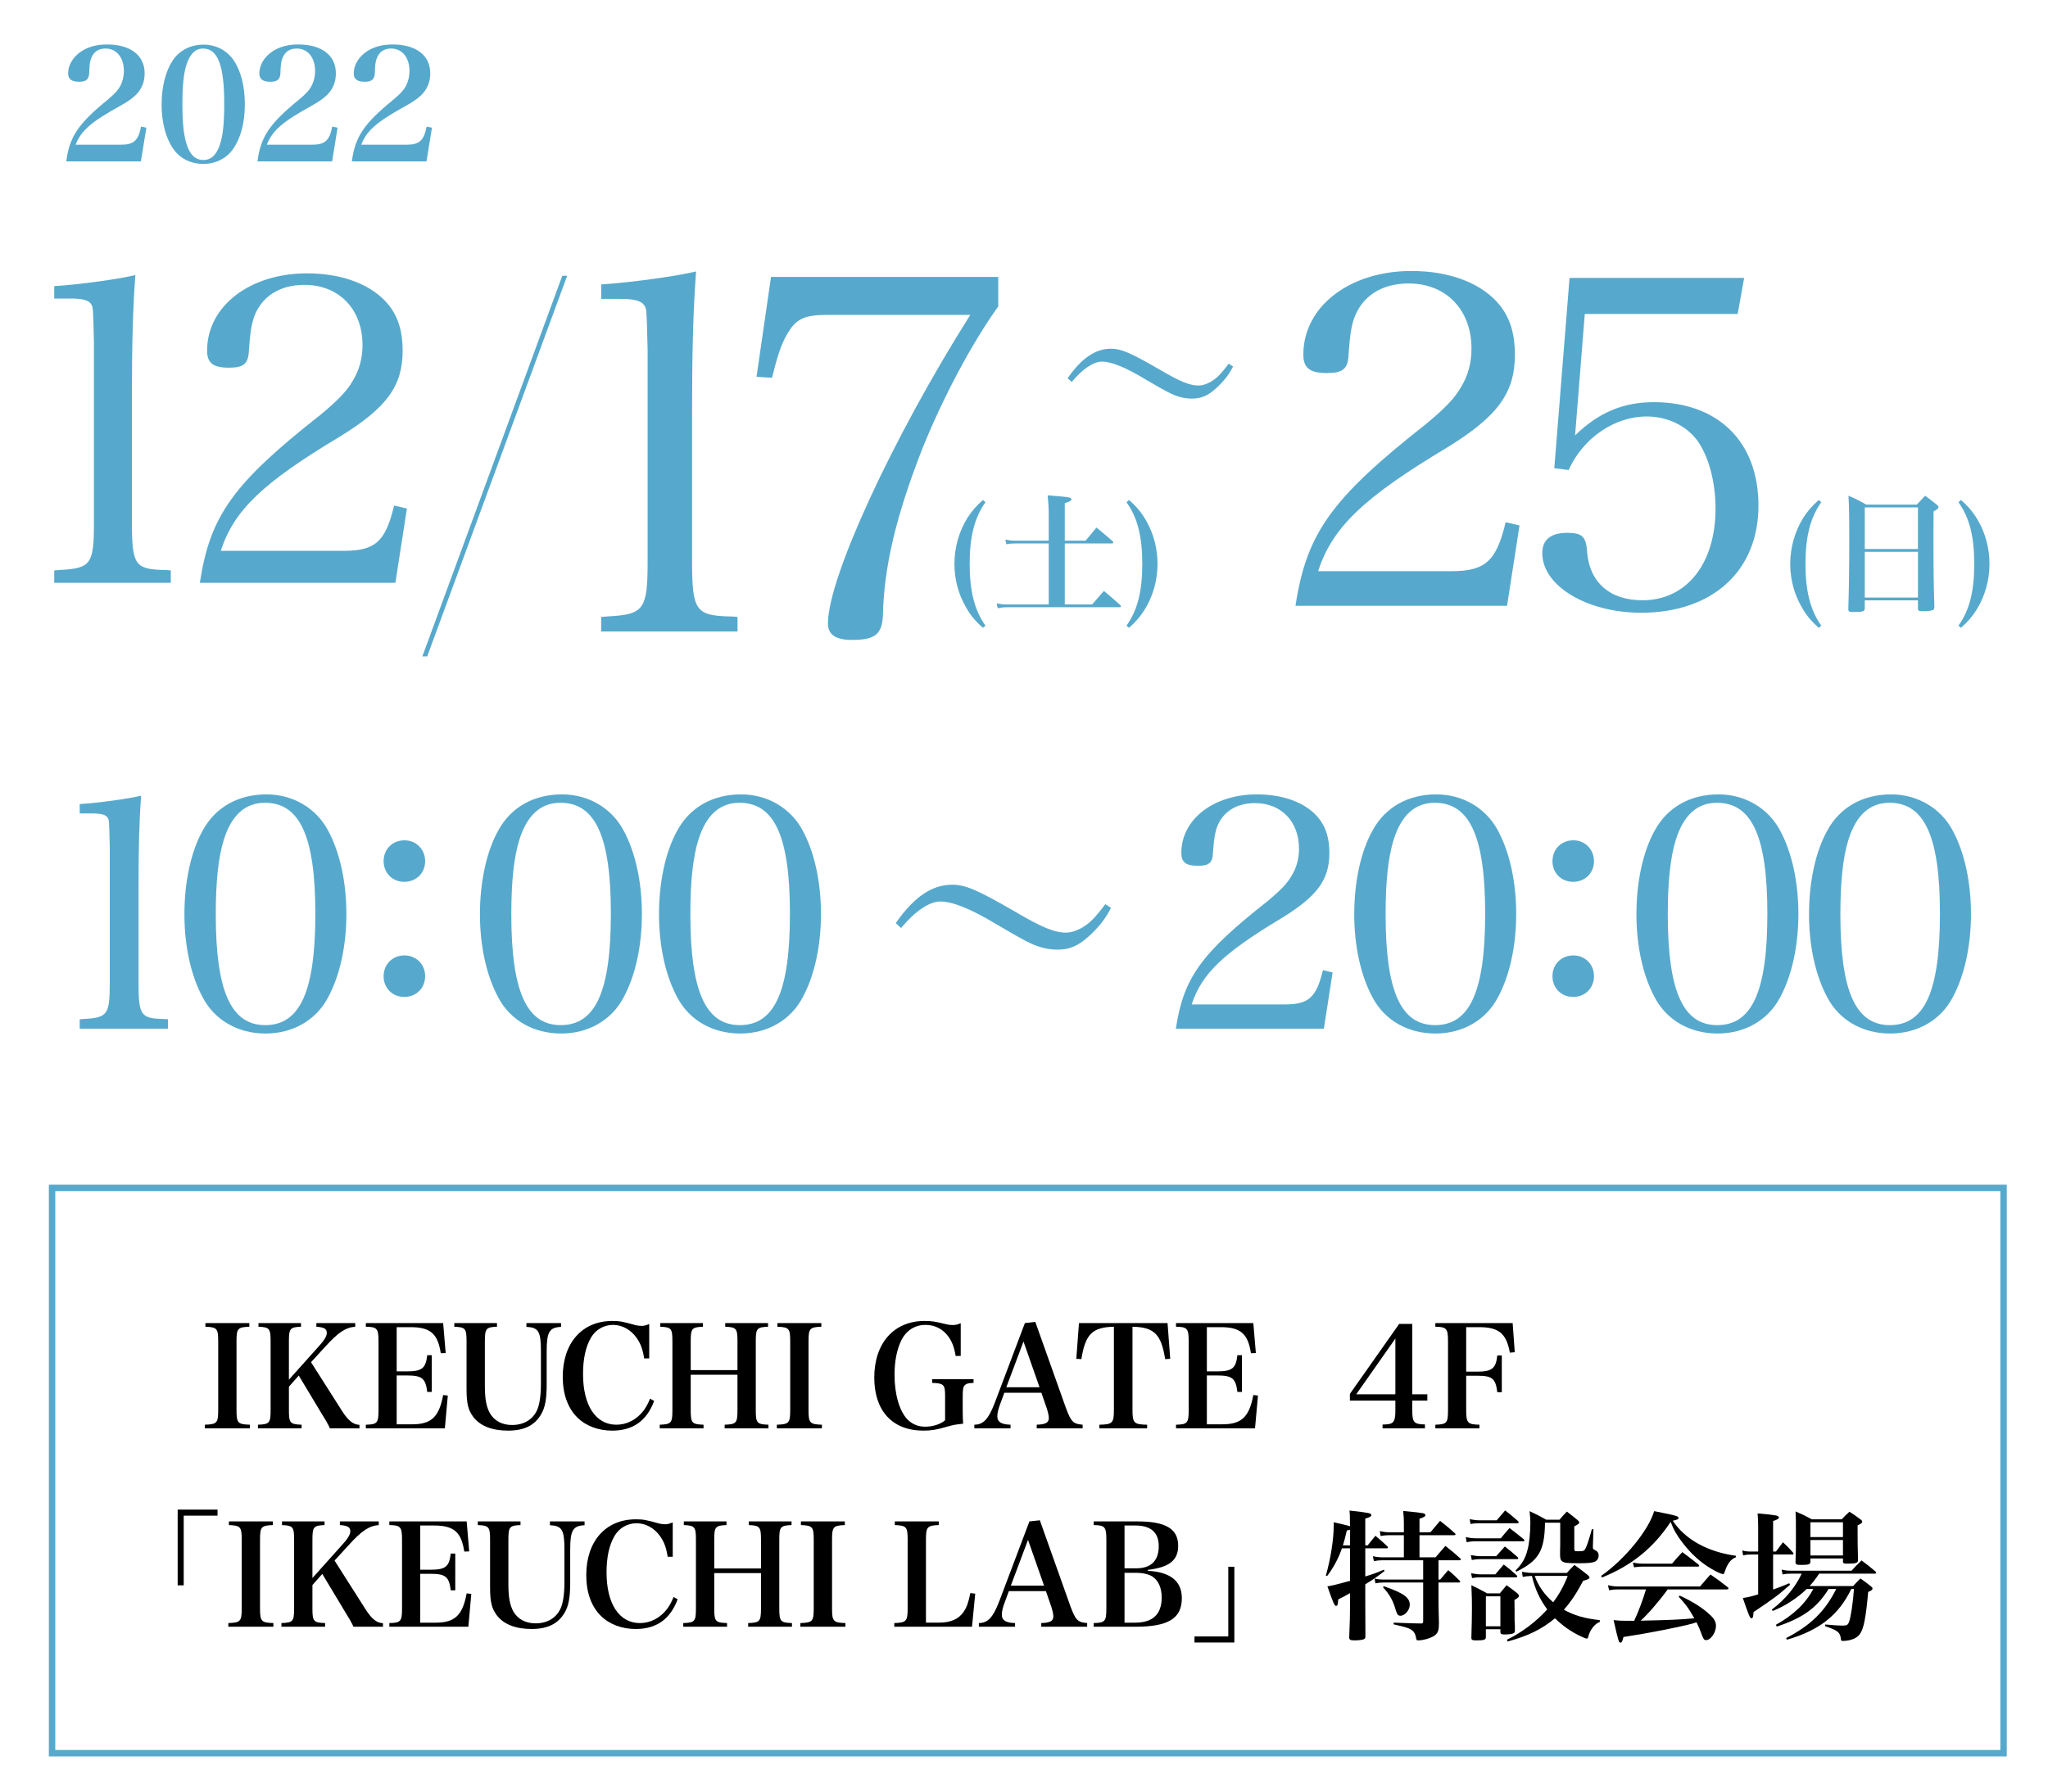 <?xml version="1.0" encoding="utf-8"?>
<!-- Generator: Adobe Illustrator 16.0.3, SVG Export Plug-In . SVG Version: 6.00 Build 0)  -->
<!DOCTYPE svg PUBLIC "-//W3C//DTD SVG 1.1//EN" "http://www.w3.org/Graphics/SVG/1.1/DTD/svg11.dtd">
<svg version="1.1" id="レイヤー_1" xmlns="http://www.w3.org/2000/svg" xmlns:xlink="http://www.w3.org/1999/xlink" x="0px"
	 y="0px" width="320px" height="280px" viewBox="0 0 320 280" enable-background="new 0 0 320 280" xml:space="preserve">
<g>
	<path d="M32.004,222.663c1.893-0.066,2.09-0.264,2.09-2.288v-10.738c0-2.002-0.176-2.222-2.002-2.288v-0.572h6.865v0.572
		c-1.826,0.066-2.002,0.286-2.002,2.288v10.738c0,2.024,0.198,2.222,2.09,2.288v0.572h-7.041V222.663z"/>
	<path d="M45.143,220.375c0,2.024,0.176,2.222,1.98,2.288v0.572h-6.821v-0.572c1.804-0.066,1.98-0.264,1.98-2.288v-10.738
		c0-2.002-0.176-2.222-1.893-2.288v-0.572h6.645v0.572c-1.716,0.066-1.892,0.286-1.892,2.288v5.985l4.555-5.083
		c0.99-1.078,1.364-1.716,1.364-2.223c0-0.638-0.396-0.88-1.628-0.968v-0.572h6.073v0.572c-1.518,0.11-2.707,0.924-4.73,3.168
		l-2.179,2.376l4.841,7.613c0.968,1.518,1.738,2.134,2.729,2.178v0.55h-4.621c-0.132-0.308-0.22-0.506-0.286-0.594
		c-0.066-0.176-0.396-0.726-0.902-1.54l-3.674-6.117l-1.54,1.738V220.375z"/>
	<path d="M57.163,222.663c1.782-0.044,1.98-0.264,1.98-2.288v-10.738c0-2.002-0.22-2.266-1.98-2.288v-0.572h12.08l0.396,4.687
		l-0.77,0.022c-0.462-3.058-1.628-4.07-4.73-4.07h-2.156v6.909h1.584c2.376,0,2.948-0.462,3.19-2.53h0.704v5.743h-0.704
		c-0.264-2.134-0.814-2.575-3.19-2.575h-1.584v7.635h2.42c2.993,0,4.203-1.144,4.841-4.577l0.726,0.088l-0.462,5.127H57.163V222.663
		z"/>
	<path d="M77.653,206.776v0.572c-1.716,0.066-1.892,0.286-1.892,2.288v6.953c0,2.068,0.242,3.3,0.792,4.291
		c0.704,1.188,1.915,1.826,3.455,1.826c1.87,0,3.3-0.88,3.96-2.442c0.352-0.858,0.55-2.222,0.55-3.96v-5.126
		c0-3.103-0.374-3.719-2.267-3.807v-0.594h5.413v0.594c-1.826,0.088-2.245,0.792-2.245,3.807v5.148c0,2.333-0.242,3.652-0.88,4.731
		c-1.034,1.738-2.663,2.53-5.171,2.53c-2.464,0-4.334-0.726-5.413-2.134c-0.792-1.056-1.056-2.09-1.056-4.335v-7.481
		c0-2.002-0.176-2.222-1.915-2.288v-0.572H77.653z"/>
	<path d="M100.649,212.299c-0.22-1.43-0.55-2.311-1.167-3.19c-0.902-1.298-2.266-2.046-3.696-2.046
		c-1.408,0-2.685,0.726-3.411,1.936c-0.858,1.43-1.276,3.345-1.276,5.743c0,4.907,1.98,7.921,5.215,7.921
		c1.65,0,3.212-0.814,4.291-2.266c0.374-0.528,0.638-1.012,0.968-1.804l0.638,0.352c-1.166,3.124-3.322,4.643-6.557,4.643
		c-2.156,0-4.114-0.726-5.457-2.068c-1.474-1.452-2.267-3.653-2.267-6.337c0-5.325,3.037-8.735,7.745-8.735
		c1.145,0,1.628,0.088,3.653,0.66c0.286,0.066,0.594,0.11,0.924,0.11c0.352,0,0.484-0.022,1.188-0.286v5.369H100.649z"/>
	<path d="M107.925,220.375c0,2.024,0.176,2.222,2.002,2.288v0.572h-6.843v-0.572c1.804-0.066,1.98-0.264,1.98-2.288v-10.76
		c0-1.98-0.176-2.2-1.892-2.266v-0.572h6.667v0.572c-1.738,0.066-1.914,0.286-1.914,2.266v4.511h7.305v-4.511
		c0-1.98-0.176-2.2-1.914-2.266v-0.572h6.689v0.572c-1.738,0.066-1.914,0.286-1.914,2.266v10.76c0,2.024,0.176,2.222,1.98,2.288
		v0.572h-6.843v-0.572c1.826-0.066,2.002-0.264,2.002-2.288v-5.523h-7.305V220.375z"/>
	<path d="M121.381,222.663c1.893-0.066,2.09-0.264,2.09-2.288v-10.738c0-2.002-0.176-2.222-2.002-2.288v-0.572h6.865v0.572
		c-1.826,0.066-2.002,0.286-2.002,2.288v10.738c0,2.024,0.198,2.222,2.09,2.288v0.572h-7.041V222.663z"/>
	<path d="M152.117,215.556v0.572c-0.814,0.022-1.123,0.11-1.364,0.352c-0.264,0.242-0.33,0.66-0.33,1.958v1.87
		c0,1.145,0.022,1.497,0.066,2.201c-1.012,0.088-1.628,0.198-2.596,0.484c-1.563,0.462-2.442,0.594-3.609,0.594
		c-4.84,0-7.679-3.081-7.679-8.295c0-5.391,3.081-8.845,7.855-8.845c1.122,0,1.65,0.088,3.366,0.506
		c0.33,0.088,0.66,0.132,1.012,0.132c0.418,0,0.748-0.066,1.276-0.286v5.105l-0.792,0.022c-0.22-1.342-0.55-2.201-1.101-2.993
		c-0.858-1.21-2.134-1.87-3.586-1.87c-1.716,0-3.058,0.88-3.829,2.464c-0.682,1.43-1.034,3.212-1.034,5.347
		c0,3.081,0.771,5.677,2.046,6.997c0.748,0.726,1.65,1.1,2.75,1.1c1.188,0,2.42-0.396,3.103-1.012v-3.763
		c0-1.804-0.176-2.002-2.024-2.068v-0.572H152.117z"/>
	<path d="M156.313,219.34c-0.33,0.836-0.484,1.518-0.484,2.024c0,0.858,0.616,1.254,2.068,1.298v0.572h-5.655v-0.572
		c1.43-0.022,2.222-0.88,3.212-3.477l4.687-12.41l1.628-0.176l4.796,13.488c0.814,2.156,1.122,2.442,2.597,2.574v0.572h-7.173
		v-0.572c1.408-0.044,1.893-0.33,1.893-1.056c0-0.33-0.154-0.99-0.33-1.518l-0.836-2.42h-5.787L156.313,219.34z M159.921,209.659
		l-2.684,7.151h5.193L159.921,209.659z"/>
	<path d="M176.951,220.375c0,2.024,0.22,2.244,2.288,2.288v0.572h-7.459v-0.572c2.046-0.044,2.267-0.264,2.267-2.288v-13.026
		c-3.367,0.066-4.467,1.166-5.083,5.061l-0.792-0.044l0.418-5.589h13.84l0.418,5.589l-0.792,0.044
		c-0.616-3.895-1.716-4.995-5.104-5.061V220.375z"/>
	<path d="M183.752,222.663c1.782-0.044,1.98-0.264,1.98-2.288v-10.738c0-2.002-0.22-2.266-1.98-2.288v-0.572h12.08l0.396,4.687
		l-0.77,0.022c-0.462-3.058-1.628-4.07-4.73-4.07h-2.156v6.909h1.584c2.376,0,2.948-0.462,3.19-2.53h0.704v5.743h-0.704
		c-0.264-2.134-0.814-2.575-3.19-2.575h-1.584v7.635h2.42c2.993,0,4.203-1.144,4.841-4.577l0.726,0.088l-0.462,5.127h-12.344
		V222.663z"/>
	<path d="M220.668,220.462c0,1.826,0.264,2.134,1.98,2.156v0.616h-6.623v-0.594c0.22-0.022,0.374-0.022,0.44-0.022
		c1.276-0.044,1.562-0.44,1.562-2.156V218.9h-7.107v-1.056l7.701-10.936h2.046v11.002h2.354v0.99h-2.354V220.462z M218.028,209.197
		l-6.117,8.713h6.117V209.197z"/>
	<path d="M229.091,220.375c0,2.002,0.22,2.244,2.068,2.288v0.572h-6.887v-0.572c1.804-0.066,1.98-0.264,1.98-2.288v-10.738
		c0-2.002-0.22-2.266-1.98-2.288v-0.572h12.08l0.33,4.555l-0.77,0.066c-0.528-2.97-1.716-3.982-4.775-3.982h-2.046v6.953h1.694
		c2.333,0,2.949-0.484,3.168-2.531h0.704v5.743h-0.704c-0.264-2.156-0.792-2.575-3.168-2.575h-1.694V220.375z"/>
	<path d="M33.987,236.874h-5.281v10.892H27.76v-11.837h6.227V236.874z"/>
	<path d="M35.678,253.663c1.893-0.066,2.09-0.264,2.09-2.288v-10.738c0-2.002-0.176-2.222-2.002-2.288v-0.572h6.865v0.572
		c-1.826,0.066-2.002,0.286-2.002,2.288v10.738c0,2.024,0.198,2.222,2.09,2.288v0.572h-7.041V253.663z"/>
	<path d="M48.817,251.375c0,2.024,0.176,2.222,1.98,2.288v0.572h-6.821v-0.572c1.804-0.066,1.98-0.264,1.98-2.288v-10.738
		c0-2.002-0.176-2.222-1.892-2.288v-0.572h6.645v0.572c-1.716,0.066-1.892,0.286-1.892,2.288v5.985l4.555-5.083
		c0.99-1.078,1.364-1.716,1.364-2.223c0-0.638-0.396-0.88-1.628-0.968v-0.572h6.073v0.572c-1.518,0.11-2.707,0.924-4.73,3.168
		l-2.179,2.376l4.841,7.613c0.968,1.518,1.738,2.134,2.729,2.178v0.55H55.22c-0.132-0.308-0.22-0.506-0.286-0.594
		c-0.066-0.176-0.396-0.726-0.902-1.54l-3.674-6.117l-1.54,1.738V251.375z"/>
	<path d="M60.837,253.663c1.782-0.044,1.98-0.264,1.98-2.288v-10.738c0-2.002-0.22-2.266-1.98-2.288v-0.572h12.08l0.396,4.687
		l-0.77,0.022c-0.462-3.058-1.628-4.07-4.73-4.07h-2.156v6.909h1.584c2.376,0,2.948-0.462,3.19-2.53h0.704v5.743H70.43
		c-0.264-2.134-0.814-2.575-3.19-2.575h-1.584v7.635h2.42c2.993,0,4.203-1.144,4.841-4.577l0.726,0.088l-0.462,5.127H60.837V253.663
		z"/>
	<path d="M81.328,237.776v0.572c-1.716,0.066-1.892,0.286-1.892,2.288v6.953c0,2.068,0.242,3.3,0.792,4.291
		c0.704,1.188,1.915,1.826,3.455,1.826c1.87,0,3.3-0.88,3.96-2.442c0.352-0.858,0.55-2.222,0.55-3.96v-5.126
		c0-3.103-0.374-3.719-2.267-3.807v-0.594h5.413v0.594c-1.826,0.088-2.245,0.792-2.245,3.807v5.148c0,2.333-0.242,3.652-0.88,4.731
		c-1.034,1.738-2.663,2.53-5.171,2.53c-2.464,0-4.334-0.726-5.413-2.134c-0.792-1.056-1.056-2.09-1.056-4.335v-7.481
		c0-2.002-0.176-2.222-1.915-2.288v-0.572H81.328z"/>
	<path d="M104.323,243.299c-0.22-1.43-0.55-2.311-1.167-3.19c-0.902-1.298-2.266-2.046-3.696-2.046
		c-1.408,0-2.685,0.726-3.411,1.936c-0.858,1.43-1.276,3.345-1.276,5.743c0,4.907,1.98,7.921,5.215,7.921
		c1.65,0,3.212-0.814,4.291-2.266c0.375-0.528,0.638-1.012,0.968-1.804l0.638,0.352c-1.166,3.124-3.322,4.643-6.557,4.643
		c-2.156,0-4.114-0.726-5.457-2.068c-1.474-1.452-2.267-3.653-2.267-6.337c0-5.325,3.037-8.735,7.745-8.735
		c1.145,0,1.628,0.088,3.653,0.66c0.286,0.066,0.594,0.11,0.924,0.11c0.352,0,0.484-0.022,1.188-0.286v5.369H104.323z"/>
	<path d="M111.6,251.375c0,2.024,0.176,2.222,2.002,2.288v0.572h-6.843v-0.572c1.804-0.066,1.98-0.264,1.98-2.288v-10.76
		c0-1.98-0.176-2.2-1.893-2.266v-0.572h6.667v0.572c-1.738,0.066-1.914,0.286-1.914,2.266v4.511h7.305v-4.511
		c0-1.98-0.176-2.2-1.914-2.266v-0.572h6.689v0.572c-1.738,0.066-1.915,0.286-1.915,2.266v10.76c0,2.024,0.176,2.222,1.98,2.288
		v0.572h-6.843v-0.572c1.826-0.066,2.002-0.264,2.002-2.288v-5.523H111.6V251.375z"/>
	<path d="M125.056,253.663c1.893-0.066,2.09-0.264,2.09-2.288v-10.738c0-2.002-0.176-2.222-2.002-2.288v-0.572h6.865v0.572
		c-1.826,0.066-2.002,0.286-2.002,2.288v10.738c0,2.024,0.198,2.222,2.09,2.288v0.572h-7.041V253.663z"/>
	<path d="M139.729,253.663c1.892-0.066,2.09-0.286,2.09-2.288v-10.738c0-2.002-0.176-2.222-2.002-2.288v-0.572h6.865v0.572
		c-1.804,0.066-2.002,0.286-2.002,2.288v12.96h2.024c1.848,0,3.08-0.55,3.873-1.694c0.484-0.748,0.748-1.452,1.034-2.926l0.77,0.088
		l-0.506,5.171h-12.146V253.663z"/>
	<path d="M157.019,250.34c-0.33,0.836-0.484,1.518-0.484,2.024c0,0.858,0.616,1.254,2.068,1.298v0.572h-5.655v-0.572
		c1.43-0.022,2.222-0.88,3.212-3.477l4.687-12.41l1.628-0.176l4.796,13.488c0.814,2.156,1.122,2.442,2.597,2.574v0.572h-7.173
		v-0.572c1.408-0.044,1.893-0.33,1.893-1.056c0-0.33-0.154-0.99-0.33-1.518l-0.836-2.42h-5.787L157.019,250.34z M160.627,240.659
		l-2.684,7.151h5.192L160.627,240.659z"/>
	<path d="M170.888,253.663c1.782-0.044,1.98-0.264,1.98-2.288v-10.738c0-2.002-0.22-2.266-1.98-2.288v-0.572h6.887
		c4.379,0,6.315,1.166,6.315,3.807c0,2.266-1.386,3.366-4.73,3.762v0.154c3.521,0.176,5.303,1.628,5.303,4.269
		c0,3.168-2.112,4.467-7.261,4.467h-6.513V253.663z M177.555,245.104c2.288,0,3.499-1.188,3.499-3.455
		c0-2.156-1.232-3.234-3.653-3.234h-1.694v6.689H177.555z M177.378,253.597c2.75,0,4.137-1.32,4.137-3.938
		c0-1.474-0.506-2.641-1.43-3.256c-0.572-0.375-1.518-0.594-2.596-0.594h-1.782v7.789H177.378z"/>
	<path d="M186.639,255.753h5.281v-10.892h0.946v11.838h-6.227V255.753z"/>
	<path d="M213.7,241.517c0.572-0.704,0.638-0.814,1.21-1.497c0.88,0.749,1.012,0.858,1.87,1.65c0.044,0.066,0.088,0.132,0.088,0.198
		c0,0.066-0.066,0.11-0.198,0.11h-3.345v4.4c1.21-0.374,1.826-0.594,2.904-1.056l0.11,0.198c-1.188,0.924-1.76,1.32-3.015,2.09v2.75
		c0,1.056,0,2.838,0.022,5.347c0,0.308-0.066,0.418-0.308,0.506c-0.242,0.088-0.836,0.154-1.342,0.154
		c-0.726,0-0.88-0.088-0.88-0.484c0.088-1.848,0.132-3.917,0.132-5.258v-1.65c-0.682,0.396-0.836,0.484-1.848,0.99
		c-0.066,0.836-0.11,1.012-0.352,1.012c-0.22,0-0.462-0.528-1.342-3.058c0.44-0.044,1.232-0.22,3.542-0.858v-5.083h-1.276
		c-0.462,1.43-1.342,3.081-2.311,4.334l-0.198-0.066c0.748-2.596,1.232-5.699,1.232-7.833v-0.506
		c1.276,0.286,1.716,0.396,2.552,0.616l-0.022-0.638c0-1.056,0-1.1-0.066-1.804c2.993,0.33,3.411,0.396,3.411,0.704
		c0,0.198-0.22,0.33-0.946,0.55v4.181H213.7z M210.95,239.075c-0.22,0.066-0.264,0.066-0.506,0.11
		c-0.264,1.166-0.418,1.716-0.616,2.333h1.122V239.075z M215.944,243.849c-0.418,0-0.814,0.044-1.276,0.132l-0.154-0.771
		c0.462,0.11,0.968,0.176,1.43,0.176h3.411v-3.455h-2.376c-0.396,0-0.88,0.044-1.254,0.132l-0.132-0.771
		c0.484,0.11,0.924,0.176,1.386,0.176h2.376v-1.496c0-0.66-0.022-1.012-0.11-1.827c2.288,0.22,2.288,0.22,2.97,0.33
		c0.308,0.022,0.506,0.154,0.506,0.33c0,0.176-0.154,0.286-0.924,0.55v2.112h1.716c0.264-0.33,0.528-0.638,0.814-0.968l0.682-0.814
		c1.1,0.858,1.276,1.012,2.289,1.914c0.088,0.066,0.132,0.154,0.132,0.198c0,0.088-0.088,0.132-0.242,0.132h-5.391v3.455h2.508
		l1.541-1.782c1.1,0.88,1.276,1.012,2.31,1.936c0.066,0.066,0.11,0.132,0.11,0.198s-0.088,0.11-0.22,0.11h-3.278v3.015h0.264
		c0.594-0.704,0.682-0.814,1.254-1.474c0.858,0.726,0.99,0.858,1.782,1.65c0.066,0.066,0.088,0.11,0.088,0.154
		c0,0.088-0.088,0.132-0.198,0.132h-3.19v2.685c0,0.748,0.022,2.09,0.066,3.674c0,1.012-0.11,1.43-0.572,1.848
		c-0.484,0.418-1.782,0.836-2.662,0.836c-0.264,0-0.286-0.044-0.352-0.462c-0.198-1.012-0.682-1.386-2.311-1.76
		c-0.132-0.022-0.858-0.198-1.188-0.286l0.022-0.264c2.882,0.11,2.926,0.11,4.203,0.132c0.308,0.022,0.396-0.066,0.396-0.352v-6.051
		h-6.249c-0.418,0-0.792,0.044-1.21,0.132l-0.132-0.748c0.462,0.11,0.836,0.154,1.364,0.154h6.227v-3.015H215.944z M216.187,247.898
		c3.081,1.056,4.093,1.76,4.093,2.904c0,0.814-0.77,1.716-1.452,1.716c-0.396,0-0.55-0.198-0.792-1.056
		c-0.418-1.386-0.924-2.289-1.936-3.389L216.187,247.898z"/>
	<path d="M229.02,240.219c0.55,0.132,1.123,0.198,1.694,0.198h3.785c0.616-0.77,0.726-0.88,1.364-1.606
		c1.034,0.792,1.188,0.902,2.2,1.738c0.088,0.066,0.132,0.154,0.132,0.198c0,0.088-0.088,0.132-0.242,0.132h-7.327
		c-0.506,0-0.858,0.022-1.452,0.154L229.02,240.219z M229.636,237.424c0.528,0.11,1.034,0.176,1.518,0.176h2.707
		c0.44-0.506,0.902-1.034,1.32-1.54c0.968,0.748,1.1,0.88,2.024,1.672c0.044,0.066,0.088,0.154,0.088,0.198
		c0,0.088-0.088,0.132-0.22,0.132h-5.963c-0.55,0-0.792,0.022-1.342,0.11L229.636,237.424z M229.813,243.035
		c0.55,0.11,1.078,0.176,1.518,0.176h2.442c0.44-0.506,0.902-1.012,1.364-1.518c0.968,0.77,1.1,0.88,1.98,1.65
		c0.066,0.088,0.11,0.154,0.11,0.198c0,0.088-0.088,0.132-0.242,0.132h-5.677c-0.44,0-0.748,0.022-1.342,0.132L229.813,243.035z
		 M229.856,245.874c0.594,0.11,1.056,0.176,1.518,0.176h2.266c0.616-0.726,0.704-0.836,1.32-1.54c0.946,0.726,1.1,0.858,1.98,1.65
		c0.088,0.088,0.132,0.154,0.132,0.22c0,0.088-0.088,0.132-0.242,0.132h-5.479c-0.462,0-0.77,0.022-1.342,0.11L229.856,245.874z
		 M232.167,255.885c-0.022,0.396-0.286,0.484-1.496,0.484c-0.638,0-0.77-0.066-0.77-0.44c0.066-2.398,0.088-3.19,0.088-4.599
		c0-1.21,0-1.606-0.088-3.587c1.166,0.572,1.342,0.66,2.464,1.276h1.98c0.506-0.616,0.572-0.704,1.056-1.276
		c0.836,0.594,0.968,0.704,1.694,1.276c0.176,0.176,0.242,0.286,0.242,0.396c0,0.176-0.132,0.308-0.704,0.638l0.022,1.628v1.519
		l0.044,0.946v0.682c0,0.264-0.066,0.374-0.286,0.462c-0.22,0.088-0.792,0.154-1.298,0.154c-0.55,0-0.682-0.088-0.682-0.44v-0.374
		h-2.267V255.885z M232.167,254.169h2.267v-4.687h-2.267V254.169z M249.967,253.487c-0.814,0.286-1.563,1.276-1.826,2.398
		c-0.022,0.132-0.088,0.198-0.242,0.198c-0.11,0-0.44-0.132-0.814-0.308c-1.628-0.77-2.883-1.65-4.115-2.86
		c-2.046,1.694-4.225,2.772-7.415,3.63l-0.088-0.286c2.31-1.123,4.51-2.772,6.292-4.731c-1.166-1.562-1.936-3.234-2.398-5.237
		c-0.748,0.044-0.946,0.066-1.43,0.154l-0.132-0.792c0.66,0.11,1.21,0.176,1.738,0.176h5.281c0.55-0.616,0.638-0.704,1.188-1.254
		c0.99,0.726,1.144,0.836,2.09,1.584c0.198,0.176,0.264,0.286,0.264,0.374c0,0.198-0.154,0.286-0.99,0.528
		c-1.056,1.98-1.936,3.301-3.014,4.511c1.584,0.902,3.3,1.386,5.611,1.628V253.487z M236.787,245.478
		c1.078-1.122,1.541-1.915,1.893-3.278c0.264-0.99,0.44-2.663,0.44-4.203c0-0.616-0.022-0.99-0.132-1.827
		c1.254,0.594,1.452,0.682,2.618,1.342h2.068c0.506-0.594,0.572-0.682,1.144-1.276c0.814,0.616,0.924,0.726,1.694,1.342
		c0.176,0.154,0.242,0.242,0.242,0.352c0,0.176-0.132,0.286-0.771,0.616v3.542c0,0.33,0.066,0.352,0.682,0.352
		c0.704,0,0.836-0.044,1.012-0.33c0.22-0.352,0.572-1.364,1.056-3.125l0.242,0.022l-0.088,2.707c0,0.352,0.022,0.374,0.264,0.506
		c0.44,0.198,0.638,0.462,0.638,0.88c0,0.462-0.242,0.814-0.638,0.99c-0.418,0.154-0.99,0.22-2.354,0.22
		c-1.98,0-2.398-0.044-2.75-0.33c-0.22-0.198-0.264-0.352-0.286-0.99v-0.594c0.022-0.484,0.022-0.792,0.022-0.836v-3.586h-2.376
		c-0.066,4.422-0.968,5.918-4.467,7.657L236.787,245.478z M239.802,246.292c0.528,1.519,1.518,2.949,2.882,4.115
		c0.858-1.1,1.76-2.729,2.267-4.115H239.802z"/>
	<path d="M250.169,246.292c3.718-2.596,7.393-7.107,8.295-10.122c0.902,0.176,1.474,0.286,1.738,0.352
		c1.65,0.33,2.068,0.462,2.068,0.704c0,0.198-0.11,0.264-0.902,0.44c1.937,2.926,5.413,4.862,9.857,5.479v0.242
		c-0.792,0.286-1.342,1.012-1.76,2.333c-0.066,0.22-0.132,0.286-0.264,0.286c-0.242,0-1.1-0.396-1.893-0.88
		c-1.628-0.968-3.102-2.311-4.378-3.982c-0.946-1.232-1.408-2.024-1.892-3.301c-2.641,4.027-6.073,6.821-10.716,8.691
		L250.169,246.292z M260.576,248.404c-1.254,1.738-3.125,3.917-4.225,4.885c4.379-0.088,6.359-0.176,8.383-0.374
		c-0.968-1.694-1.298-2.134-2.442-3.367l0.176-0.176c2.09,0.99,3.454,1.826,4.708,2.992c0.66,0.594,0.946,1.123,0.946,1.716
		c0,1.056-0.814,2.245-1.541,2.245c-0.286,0-0.374-0.11-0.616-0.682c-0.418-1.122-0.55-1.43-0.88-2.09l-0.264,0.066l-0.242,0.088
		c-2.024,0.55-6.865,1.519-10.914,2.134c-0.176,0.704-0.264,0.88-0.484,0.88c-0.242,0-0.33-0.308-1.056-3.521
		c1.012,0.11,1.298,0.11,3.212,0.11c0.682-1.452,1.342-3.212,1.849-4.907h-4.401c-0.484,0-0.792,0.022-1.364,0.132l-0.176-0.792
		c0.638,0.154,1.078,0.198,1.606,0.198h12.784c0.77-0.902,0.88-1.034,1.628-1.87c1.276,0.88,1.474,1.034,2.685,1.98
		c0.088,0.066,0.132,0.154,0.132,0.198c0,0.088-0.11,0.154-0.242,0.154H260.576z M255.142,244.201
		c0.616,0.132,1.034,0.176,1.628,0.176h4.489c0.748-0.88,0.858-1.012,1.606-1.804c1.144,0.858,1.32,0.99,2.486,1.914
		c0.088,0.066,0.154,0.154,0.154,0.22c0,0.088-0.088,0.132-0.264,0.132h-8.604c-0.44,0-0.726,0.022-1.32,0.11L255.142,244.201z"/>
	<path d="M277.489,242.485c0.506-0.682,0.594-0.792,1.1-1.452c0.77,0.726,0.88,0.836,1.562,1.606
		c0.066,0.066,0.088,0.132,0.088,0.198c0,0.066-0.066,0.11-0.22,0.11h-2.971v5.479c0.858-0.308,1.386-0.506,2.53-0.99l0.11,0.242
		c-1.98,1.738-2.289,1.958-5.699,4.269c-0.044,0.792-0.11,0.968-0.33,0.968c-0.22,0-0.374-0.352-1.342-3.168
		c0.836-0.132,1.078-0.176,2.398-0.572v-6.227h-1.101c-0.55,0-0.858,0.044-1.254,0.132l-0.132-0.77
		c0.44,0.132,0.836,0.176,1.386,0.176h1.101v-3.674c0-1.012-0.022-1.408-0.088-2.289c2.927,0.264,3.323,0.33,3.323,0.638
		c0,0.198-0.22,0.33-0.902,0.55v4.774H277.489z M285.718,248.338c-1.804,2.926-4.027,4.533-8.097,5.875l-0.132-0.286
		c2.728-1.496,4.708-3.411,5.831-5.589h-1.034c-1.43,1.408-3.433,2.707-5.303,3.433l-0.132-0.22
		c2.112-1.606,3.652-3.477,4.665-5.611h-1.606c-0.616,0-0.88,0.022-1.386,0.132l-0.132-0.771c0.506,0.132,0.88,0.176,1.518,0.176
		h9.396c0.704-0.77,0.814-0.88,1.563-1.606c1.012,0.77,1.166,0.88,2.156,1.716c0.088,0.088,0.132,0.154,0.132,0.22
		c0,0.088-0.088,0.132-0.264,0.132h-8.647c-0.616,0.902-0.924,1.298-1.497,1.937h6.799c0.506-0.55,0.594-0.638,1.144-1.188
		c0.836,0.594,0.946,0.682,1.672,1.254c0.154,0.132,0.22,0.22,0.22,0.308c0,0.198-0.154,0.33-0.682,0.55
		c-0.352,3.983-0.704,5.809-1.298,6.579c-0.374,0.506-0.924,0.814-1.782,0.99c-0.286,0.044-0.616,0.088-0.836,0.088
		c-0.286,0-0.33-0.044-0.352-0.352c-0.132-1.012-0.462-1.276-2.464-1.958l0.022-0.264c1.519,0.132,2.157,0.176,2.685,0.176
		c0.682,0,0.88-0.11,1.056-0.638c0.264-0.748,0.594-2.926,0.748-5.083h-0.418c-1.98,4.093-4.973,6.447-10.034,7.921l-0.154-0.242
		c3.873-2.024,6.095-4.203,7.833-7.679H285.718z M282.88,244.025c0,0.462-0.242,0.55-1.452,0.55c-0.748,0-0.88-0.066-0.88-0.484
		c0.066-1.584,0.066-1.914,0.066-4.181c0-2.244,0-2.662-0.066-3.696c1.232,0.528,1.408,0.616,2.552,1.232h4.665
		c0.55-0.572,0.638-0.66,1.21-1.188c0.858,0.55,0.968,0.638,1.738,1.21c0.176,0.132,0.264,0.242,0.264,0.33
		c0,0.198-0.154,0.33-0.726,0.594v1.32c0,1.232,0,1.606,0.066,4.115c0,0.44-0.33,0.55-1.628,0.55c-0.616,0-0.726-0.044-0.726-0.352
		v-0.462h-5.083V244.025z M287.962,237.908h-5.083v2.311h5.083V237.908z M282.88,240.681v2.42h5.083v-2.42H282.88z"/>
</g>
<g>
	<path fill="#56A9CC" d="M8.474,89.151l0.801-0.066c4.937-0.267,5.403-0.867,5.403-7.472V53.527c-0.133-5.47-0.133-5.47-0.4-5.937
		c-0.4-0.667-1.267-0.934-3.269-0.934H8.474v-1.935c4.136-0.267,10.273-1.134,12.675-1.734c-0.4,5.403-0.534,10.874-0.534,18.813
		v19.813c0,6.671,0.467,7.338,5.003,7.472c0.2,0,0.6,0,1.067,0.066v1.935H8.474V89.151z"/>
	<path fill="#56A9CC" d="M31.225,91.085c1.601-10.474,5.137-15.477,18.879-26.284c2.735-2.268,4.136-3.736,5.003-5.27
		c1.067-1.735,1.534-3.603,1.534-5.604c0-5.604-3.669-9.406-9.073-9.406c-3.936,0-6.804,1.868-7.938,5.204
		c-0.4,1.334-0.534,2.268-0.734,4.937c-0.067,2.202-0.8,2.802-3.135,2.802c-2.468,0-3.402-0.734-3.402-2.668
		c0-6.938,6.671-12.075,15.61-12.075c5.604,0,10.273,1.801,12.809,5.003c1.468,1.868,2.135,4.136,2.135,7.071
		c0,5.537-2.468,8.939-9.873,13.476c-12.008,7.205-16.478,11.474-18.546,17.812h19.279c4.87,0,6.471-1.468,7.806-7.072l2.001,0.467
		l-1.801,11.607H31.225z"/>
</g>
<g>
	<path fill="#56A9CC" d="M93.935,96.422l0.936-0.078c5.774-0.312,6.321-1.015,6.321-8.74V54.752
		c-0.156-6.399-0.156-6.399-0.468-6.945c-0.468-0.78-1.482-1.092-3.824-1.092h-2.965v-2.263c4.838-0.312,12.017-1.326,14.826-2.029
		c-0.468,6.321-0.625,12.72-0.625,22.005v23.176c0,7.803,0.546,8.583,5.853,8.74c0.234,0,0.703,0,1.249,0.078v2.263H93.935V96.422z"
		/>
	<path fill="#56A9CC" d="M129.289,49.212c-3.668,0-4.994,0.625-6.399,3.199c-0.858,1.483-1.482,3.434-2.263,6.633l-2.419-0.156
		l2.263-15.607h35.505v4.604c-4.136,5.774-8.662,14.28-11.861,22.24c-4.214,10.769-6.009,18.65-6.165,26.141
		c-0.156,2.887-1.249,3.746-4.838,3.746c-2.575,0-3.746-0.858-3.746-2.575c0-7.101,10.066-28.95,22.24-48.225H129.289z"/>
</g>
<g>
	<path fill="#56A9CC" d="M12.455,159.303l0.606-0.051c3.737-0.202,4.091-0.656,4.091-5.657v-21.263
		c-0.101-4.142-0.101-4.142-0.303-4.495c-0.303-0.505-0.96-0.707-2.475-0.707h-1.919v-1.464c3.131-0.202,7.778-0.859,9.596-1.313
		c-0.303,4.091-0.404,8.232-0.404,14.243v15c0,5.051,0.354,5.556,3.788,5.657c0.151,0,0.455,0,0.808,0.051v1.465H12.455V159.303z"/>
	<path fill="#56A9CC" d="M51.241,129.756c1.869,3.435,2.879,8.081,2.879,13.081c0,5-1.01,9.647-2.879,13.082
		c-1.869,3.535-5.505,5.606-9.748,5.606c-4.293,0-7.93-2.071-9.798-5.606c-1.869-3.435-2.879-8.081-2.879-13.031
		c0-5.051,1.01-9.798,2.879-13.132c1.97-3.586,5.505-5.606,9.95-5.606C45.736,124.15,49.373,126.271,51.241,129.756z
		 M34.978,131.221c-0.858,2.727-1.263,6.565-1.263,11.667c0,12.021,2.374,17.324,7.728,17.324c5.455,0,7.829-5.303,7.829-17.425
		c0-12.071-2.424-17.324-7.879-17.324C38.312,125.463,36.19,127.382,34.978,131.221z"/>
	<path fill="#56A9CC" d="M66.428,134.596c0,1.84-1.38,3.22-3.267,3.22c-1.84,0-3.22-1.38-3.22-3.22c0-1.886,1.38-3.267,3.266-3.267
		C65.048,131.329,66.428,132.755,66.428,134.596z M66.428,152.538c0,1.886-1.38,3.267-3.267,3.267c-1.84,0-3.22-1.38-3.22-3.221
		c0-1.886,1.38-3.266,3.266-3.266C65.048,149.317,66.428,150.744,66.428,152.538z"/>
	<path fill="#56A9CC" d="M97.417,129.756c1.869,3.435,2.879,8.081,2.879,13.081c0,5-1.01,9.647-2.879,13.082
		c-1.869,3.535-5.505,5.606-9.748,5.606c-4.293,0-7.93-2.071-9.798-5.606c-1.869-3.435-2.879-8.081-2.879-13.031
		c0-5.051,1.01-9.798,2.879-13.132c1.97-3.586,5.505-5.606,9.95-5.606C91.912,124.15,95.549,126.271,97.417,129.756z
		 M81.154,131.221c-0.858,2.727-1.263,6.565-1.263,11.667c0,12.021,2.374,17.324,7.728,17.324c5.455,0,7.829-5.303,7.829-17.425
		c0-12.071-2.424-17.324-7.879-17.324C84.488,125.463,82.367,127.382,81.154,131.221z"/>
	<path fill="#56A9CC" d="M125.395,129.756c1.869,3.435,2.879,8.081,2.879,13.081c0,5-1.01,9.647-2.879,13.082
		c-1.869,3.535-5.505,5.606-9.748,5.606c-4.293,0-7.93-2.071-9.798-5.606c-1.869-3.435-2.879-8.081-2.879-13.031
		c0-5.051,1.01-9.798,2.879-13.132c1.97-3.586,5.505-5.606,9.95-5.606C119.889,124.15,123.526,126.271,125.395,129.756z
		 M109.131,131.221c-0.858,2.727-1.263,6.565-1.263,11.667c0,12.021,2.374,17.324,7.728,17.324c5.455,0,7.829-5.303,7.829-17.425
		c0-12.071-2.424-17.324-7.879-17.324C112.465,125.463,110.344,127.382,109.131,131.221z"/>
	<path fill="#56A9CC" d="M139.96,144.272c2.85-4.104,5.661-6.003,8.815-6.003c2.09,0,3.989,0.836,9.65,4.104
		c4.37,2.583,6.345,3.381,8.131,3.381c0.95,0,2.052-0.418,3.078-1.14c0.95-0.646,1.786-1.596,3.078-3.305l0.874,0.57
		c-0.798,1.634-1.899,3.04-3.495,4.483c-1.634,1.482-3.002,2.052-4.863,2.052c-0.836,0-1.634-0.114-2.47-0.342
		c-1.52-0.417-2.774-1.102-7.105-3.647c-3.989-2.394-6.801-3.533-8.739-3.533c-1.71,0-3.989,1.558-6.117,4.141L139.96,144.272z"/>
	<path fill="#56A9CC" d="M183.725,160.768c1.212-7.93,3.889-11.718,14.293-19.9c2.071-1.717,3.131-2.828,3.788-3.99
		c0.808-1.313,1.162-2.728,1.162-4.243c0-4.243-2.778-7.122-6.869-7.122c-2.98,0-5.152,1.414-6.01,3.939
		c-0.303,1.01-0.404,1.717-0.556,3.738c-0.05,1.667-0.606,2.121-2.374,2.121c-1.869,0-2.576-0.556-2.576-2.02
		c0-5.253,5.051-9.142,11.819-9.142c4.242,0,7.778,1.364,9.697,3.788c1.111,1.414,1.616,3.131,1.616,5.354
		c0,4.192-1.869,6.768-7.475,10.202c-9.091,5.455-12.475,8.687-14.041,13.485h14.597c3.687,0,4.899-1.111,5.909-5.354l1.515,0.354
		l-1.364,8.789H183.725z"/>
	<path fill="#56A9CC" d="M234.026,129.756c1.869,3.435,2.879,8.081,2.879,13.081c0,5-1.01,9.647-2.879,13.082
		c-1.869,3.535-5.505,5.606-9.748,5.606c-4.293,0-7.93-2.071-9.798-5.606c-1.869-3.435-2.879-8.081-2.879-13.031
		c0-5.051,1.01-9.798,2.879-13.132c1.97-3.586,5.505-5.606,9.95-5.606C228.521,124.15,232.157,126.271,234.026,129.756z
		 M217.763,131.221c-0.858,2.727-1.263,6.565-1.263,11.667c0,12.021,2.374,17.324,7.728,17.324c5.455,0,7.829-5.303,7.829-17.425
		c0-12.071-2.424-17.324-7.879-17.324C221.096,125.463,218.975,127.382,217.763,131.221z"/>
	<path fill="#56A9CC" d="M249.061,134.596c0,1.84-1.38,3.22-3.267,3.22c-1.84,0-3.22-1.38-3.22-3.22c0-1.886,1.38-3.267,3.266-3.267
		C247.681,131.329,249.061,132.755,249.061,134.596z M249.061,152.538c0,1.886-1.38,3.267-3.267,3.267c-1.84,0-3.22-1.38-3.22-3.221
		c0-1.886,1.38-3.266,3.266-3.266C247.681,149.317,249.061,150.744,249.061,152.538z"/>
	<path fill="#56A9CC" d="M278.118,129.756c1.869,3.435,2.879,8.081,2.879,13.081c0,5-1.01,9.647-2.879,13.082
		c-1.869,3.535-5.505,5.606-9.748,5.606c-4.293,0-7.93-2.071-9.798-5.606c-1.869-3.435-2.879-8.081-2.879-13.031
		c0-5.051,1.01-9.798,2.879-13.132c1.97-3.586,5.505-5.606,9.95-5.606C272.613,124.15,276.25,126.271,278.118,129.756z
		 M261.855,131.221c-0.858,2.727-1.263,6.565-1.263,11.667c0,12.021,2.374,17.324,7.728,17.324c5.455,0,7.829-5.303,7.829-17.425
		c0-12.071-2.424-17.324-7.879-17.324C265.188,125.463,263.067,127.382,261.855,131.221z"/>
	<path fill="#56A9CC" d="M305.085,129.756c1.869,3.435,2.879,8.081,2.879,13.081c0,5-1.01,9.647-2.879,13.082
		c-1.869,3.535-5.505,5.606-9.748,5.606c-4.293,0-7.93-2.071-9.798-5.606c-1.869-3.435-2.879-8.081-2.879-13.031
		c0-5.051,1.01-9.798,2.879-13.132c1.97-3.586,5.505-5.606,9.95-5.606C299.58,124.15,303.216,126.271,305.085,129.756z
		 M288.822,131.221c-0.858,2.727-1.263,6.565-1.263,11.667c0,12.021,2.374,17.324,7.728,17.324c5.455,0,7.829-5.303,7.829-17.425
		c0-12.071-2.424-17.324-7.879-17.324C292.155,125.463,290.034,127.382,288.822,131.221z"/>
</g>
<g>
	<path fill="#56A9CC" d="M166.815,59.113c2.19-3.154,4.352-4.614,6.776-4.614c1.606,0,3.066,0.643,7.418,3.154
		c3.359,1.986,4.877,2.599,6.25,2.599c0.73,0,1.577-0.321,2.366-0.876c0.73-0.496,1.373-1.227,2.366-2.541l0.671,0.438
		c-0.613,1.256-1.46,2.336-2.687,3.446c-1.256,1.139-2.308,1.577-3.738,1.577c-0.643,0-1.256-0.088-1.898-0.263
		c-1.168-0.321-2.132-0.847-5.461-2.804c-3.066-1.84-5.228-2.716-6.717-2.716c-1.314,0-3.066,1.197-4.702,3.183L166.815,59.113z"/>
</g>
<g>
	<path fill="#56A9CC" d="M153.978,78.492c-1.699,2.383-2.466,5.346-2.466,9.635c0,4.29,0.767,7.252,2.466,9.656l-0.394,0.332
		c-1.223-1.078-1.968-1.989-2.673-3.253c-1.181-2.031-1.782-4.352-1.782-6.734c0-2.549,0.705-5.056,2.031-7.19
		c0.663-1.036,1.326-1.823,2.424-2.797L153.978,78.492z"/>
	<path fill="#56A9CC" d="M169.625,84.501c0.808-0.995,0.933-1.14,1.699-2.052c1.202,0.995,1.388,1.14,2.507,2.114
		c0.083,0.083,0.125,0.166,0.125,0.228c0,0.083-0.104,0.145-0.249,0.145h-7.335v9.532h4.269c0.124-0.145,1.513-1.741,1.844-2.114
		c1.222,1.036,1.409,1.181,2.548,2.197c0.083,0.083,0.125,0.166,0.125,0.207c0,0.083-0.104,0.145-0.228,0.145h-17.447
		c-0.643,0-1.078,0.042-1.596,0.166l-0.145-0.788c0.601,0.145,0.995,0.187,1.741,0.187h6.382v-9.532h-5.222
		c-0.601,0-0.932,0.021-1.409,0.124l-0.146-0.746c0.622,0.145,0.954,0.187,1.554,0.187h5.222v-4c0-1.119-0.042-1.782-0.166-3.087
		c0.829,0.062,1.471,0.125,1.782,0.145c1.616,0.145,1.927,0.207,1.927,0.477c0,0.207-0.228,0.353-1.036,0.601v5.864H169.625z"/>
	<path fill="#56A9CC" d="M176.014,97.783c1.72-2.404,2.466-5.346,2.466-9.656c0-4.289-0.746-7.232-2.466-9.635l0.394-0.353
		c1.223,1.078,1.968,1.989,2.694,3.253c1.16,2.051,1.761,4.352,1.761,6.734c0,2.569-0.705,5.056-2.031,7.19
		c-0.684,1.078-1.347,1.844-2.424,2.797L176.014,97.783z"/>
</g>
<g>
	<path fill="#56A9CC" d="M284.573,78.492c-1.699,2.383-2.466,5.346-2.466,9.635c0,4.29,0.767,7.252,2.466,9.656l-0.394,0.332
		c-1.223-1.078-1.968-1.989-2.673-3.253c-1.181-2.031-1.782-4.352-1.782-6.734c0-2.549,0.705-5.056,2.031-7.19
		c0.663-1.036,1.326-1.823,2.424-2.797L284.573,78.492z"/>
	<path fill="#56A9CC" d="M291.372,95.089c-0.021,0.477-0.29,0.56-1.72,0.56c-0.746,0-0.85-0.062-0.85-0.498
		c0.104-3.667,0.145-6.03,0.145-10.65c0-4.165-0.021-5.284-0.125-7.025c1.347,0.58,1.534,0.684,2.777,1.389h7.895
		c0.601-0.643,0.684-0.746,1.305-1.389c0.891,0.663,1.036,0.746,1.803,1.389c0.208,0.166,0.29,0.269,0.29,0.394
		c0,0.187-0.145,0.311-0.767,0.663l-0.021,3.315c0,6.196,0.021,7.563,0.145,11.625c-0.021,0.249-0.062,0.394-0.208,0.456
		c-0.207,0.125-0.829,0.207-1.492,0.207c-0.767,0-0.87-0.062-0.87-0.456v-1.244h-8.31V95.089z M299.681,79.3h-8.31v6.506h8.31V79.3z
		 M291.372,86.241v7.149h8.31v-7.149H291.372z"/>
	<path fill="#56A9CC" d="M306.008,97.783c1.72-2.404,2.466-5.346,2.466-9.656c0-4.289-0.746-7.232-2.466-9.635l0.394-0.353
		c1.223,1.078,1.968,1.989,2.694,3.253c1.16,2.051,1.761,4.352,1.761,6.734c0,2.569-0.705,5.056-2.031,7.19
		c-0.684,1.078-1.347,1.844-2.424,2.797L306.008,97.783z"/>
</g>
<g>
	<path fill="#56A9CC" d="M202.42,94.68c1.732-11.331,5.557-16.744,20.425-28.437c2.959-2.454,4.475-4.042,5.413-5.702
		c1.155-1.876,1.66-3.897,1.66-6.063c0-6.063-3.97-10.177-9.815-10.177c-4.258,0-7.362,2.021-8.589,5.629
		c-0.433,1.444-0.577,2.454-0.794,5.341c-0.072,2.381-0.866,3.031-3.392,3.031c-2.67,0-3.681-0.794-3.681-2.887
		c0-7.506,7.218-13.063,16.889-13.063c6.063,0,11.115,1.949,13.857,5.413c1.587,2.021,2.31,4.475,2.31,7.65
		c0,5.991-2.67,9.671-10.682,14.579c-12.991,7.795-17.827,12.414-20.064,19.271h20.858c5.269,0,7.001-1.588,8.444-7.65l2.166,0.505
		l-1.949,12.558H202.42z"/>
	<path fill="#56A9CC" d="M246.106,68.047c3.608-3.536,7.506-5.196,12.27-5.196c10.104,0,16.383,6.207,16.383,16.167
		c0,10.176-7.145,16.744-18.332,16.744c-8.444,0-15.445-4.186-15.445-9.31c0-2.093,1.299-3.176,3.897-3.176
		c2.31,0,2.959,0.577,3.104,2.959c0.361,4.764,3.537,7.578,8.661,7.578c6.857,0,11.404-5.702,11.404-14.29
		c0-4.042-0.938-7.723-2.598-10.321c-1.66-2.526-4.764-4.114-8.156-4.114c-5.052,0-9.96,3.392-12.198,8.372l-2.237-0.289
		l2.382-29.736h27.282l-1.01,5.63h-23.89L246.106,68.047z"/>
</g>
<g>
	<path fill="#56A9CC" d="M88.618,43.1L66.75,102.59h-0.76L87.857,43.1H88.618z"/>
</g>
<g>
	<path fill="#56A9CC" d="M10.354,25.226c0.488-3.831,1.879-5.905,6.466-9.638c1.123-0.927,1.659-1.537,2.025-2.245
		c0.341-0.708,0.512-1.464,0.512-2.245c0-2.099-1.147-3.514-2.879-3.514c-1.147,0-1.903,0.562-2.269,1.635
		c-0.195,0.61-0.22,0.878-0.269,2.22c-0.049,0.952-0.488,1.342-1.562,1.342c-1.171,0-1.732-0.415-1.732-1.293
		c0-1.317,0.732-2.562,2.025-3.44c1.098-0.732,2.416-1.098,4.05-1.098c3.685,0,5.88,1.708,5.88,4.514
		c0,1.196-0.366,2.22-1.098,3.074c-0.512,0.61-1.415,1.293-2.708,2.001c-4.563,2.513-6.125,3.879-6.978,6.075h7.076
		c2,0,2.708-0.634,3.147-2.83l0.83,0.17l-0.854,5.271H10.354z"/>
	<path fill="#56A9CC" d="M36.476,9.367c1.171,1.708,1.781,4.124,1.781,6.929s-0.61,5.197-1.781,6.905
		c-1.024,1.537-2.757,2.416-4.709,2.416c-1.976,0-3.708-0.878-4.733-2.416c-1.171-1.708-1.781-4.123-1.781-6.856
		c0-2.83,0.634-5.27,1.781-6.978c1.074-1.537,2.757-2.391,4.807-2.391C33.719,6.976,35.452,7.878,36.476,9.367z M29.132,10.123
		c-0.439,1.366-0.634,3.294-0.634,6.173c0,3.147,0.244,5.172,0.781,6.588c0.537,1.439,1.342,2.123,2.488,2.123
		c1.245,0,2.099-0.83,2.635-2.538c0.439-1.342,0.634-3.343,0.634-6.222c0-6.026-1-8.662-3.318-8.662
		C30.523,7.585,29.669,8.439,29.132,10.123z"/>
	<path fill="#56A9CC" d="M40.232,25.226c0.488-3.831,1.879-5.905,6.466-9.638c1.123-0.927,1.659-1.537,2.025-2.245
		c0.341-0.708,0.512-1.464,0.512-2.245c0-2.099-1.147-3.514-2.879-3.514c-1.147,0-1.903,0.562-2.27,1.635
		c-0.195,0.61-0.219,0.878-0.268,2.22c-0.049,0.952-0.488,1.342-1.562,1.342c-1.171,0-1.732-0.415-1.732-1.293
		c0-1.317,0.732-2.562,2.025-3.44c1.098-0.732,2.416-1.098,4.05-1.098c3.685,0,5.88,1.708,5.88,4.514
		c0,1.196-0.366,2.22-1.098,3.074c-0.512,0.61-1.415,1.293-2.708,2.001c-4.563,2.513-6.125,3.879-6.978,6.075h7.075
		c2.001,0,2.708-0.634,3.147-2.83l0.83,0.17l-0.854,5.271H40.232z"/>
	<path fill="#56A9CC" d="M54.98,25.226c0.488-3.831,1.879-5.905,6.466-9.638c1.123-0.927,1.659-1.537,2.025-2.245
		c0.341-0.708,0.512-1.464,0.512-2.245c0-2.099-1.147-3.514-2.879-3.514c-1.147,0-1.903,0.562-2.27,1.635
		c-0.195,0.61-0.219,0.878-0.268,2.22c-0.049,0.952-0.488,1.342-1.562,1.342c-1.171,0-1.732-0.415-1.732-1.293
		c0-1.317,0.732-2.562,2.025-3.44c1.098-0.732,2.416-1.098,4.05-1.098c3.685,0,5.88,1.708,5.88,4.514
		c0,1.196-0.366,2.22-1.098,3.074c-0.512,0.61-1.415,1.293-2.708,2.001c-4.563,2.513-6.125,3.879-6.978,6.075h7.075
		c2.001,0,2.708-0.634,3.147-2.83l0.83,0.17l-0.854,5.271H54.98z"/>
</g>
<rect x="8.134" y="185.65" fill="none" stroke="#56A9CC" stroke-miterlimit="10" width="304.922" height="88.35"/>
</svg>
